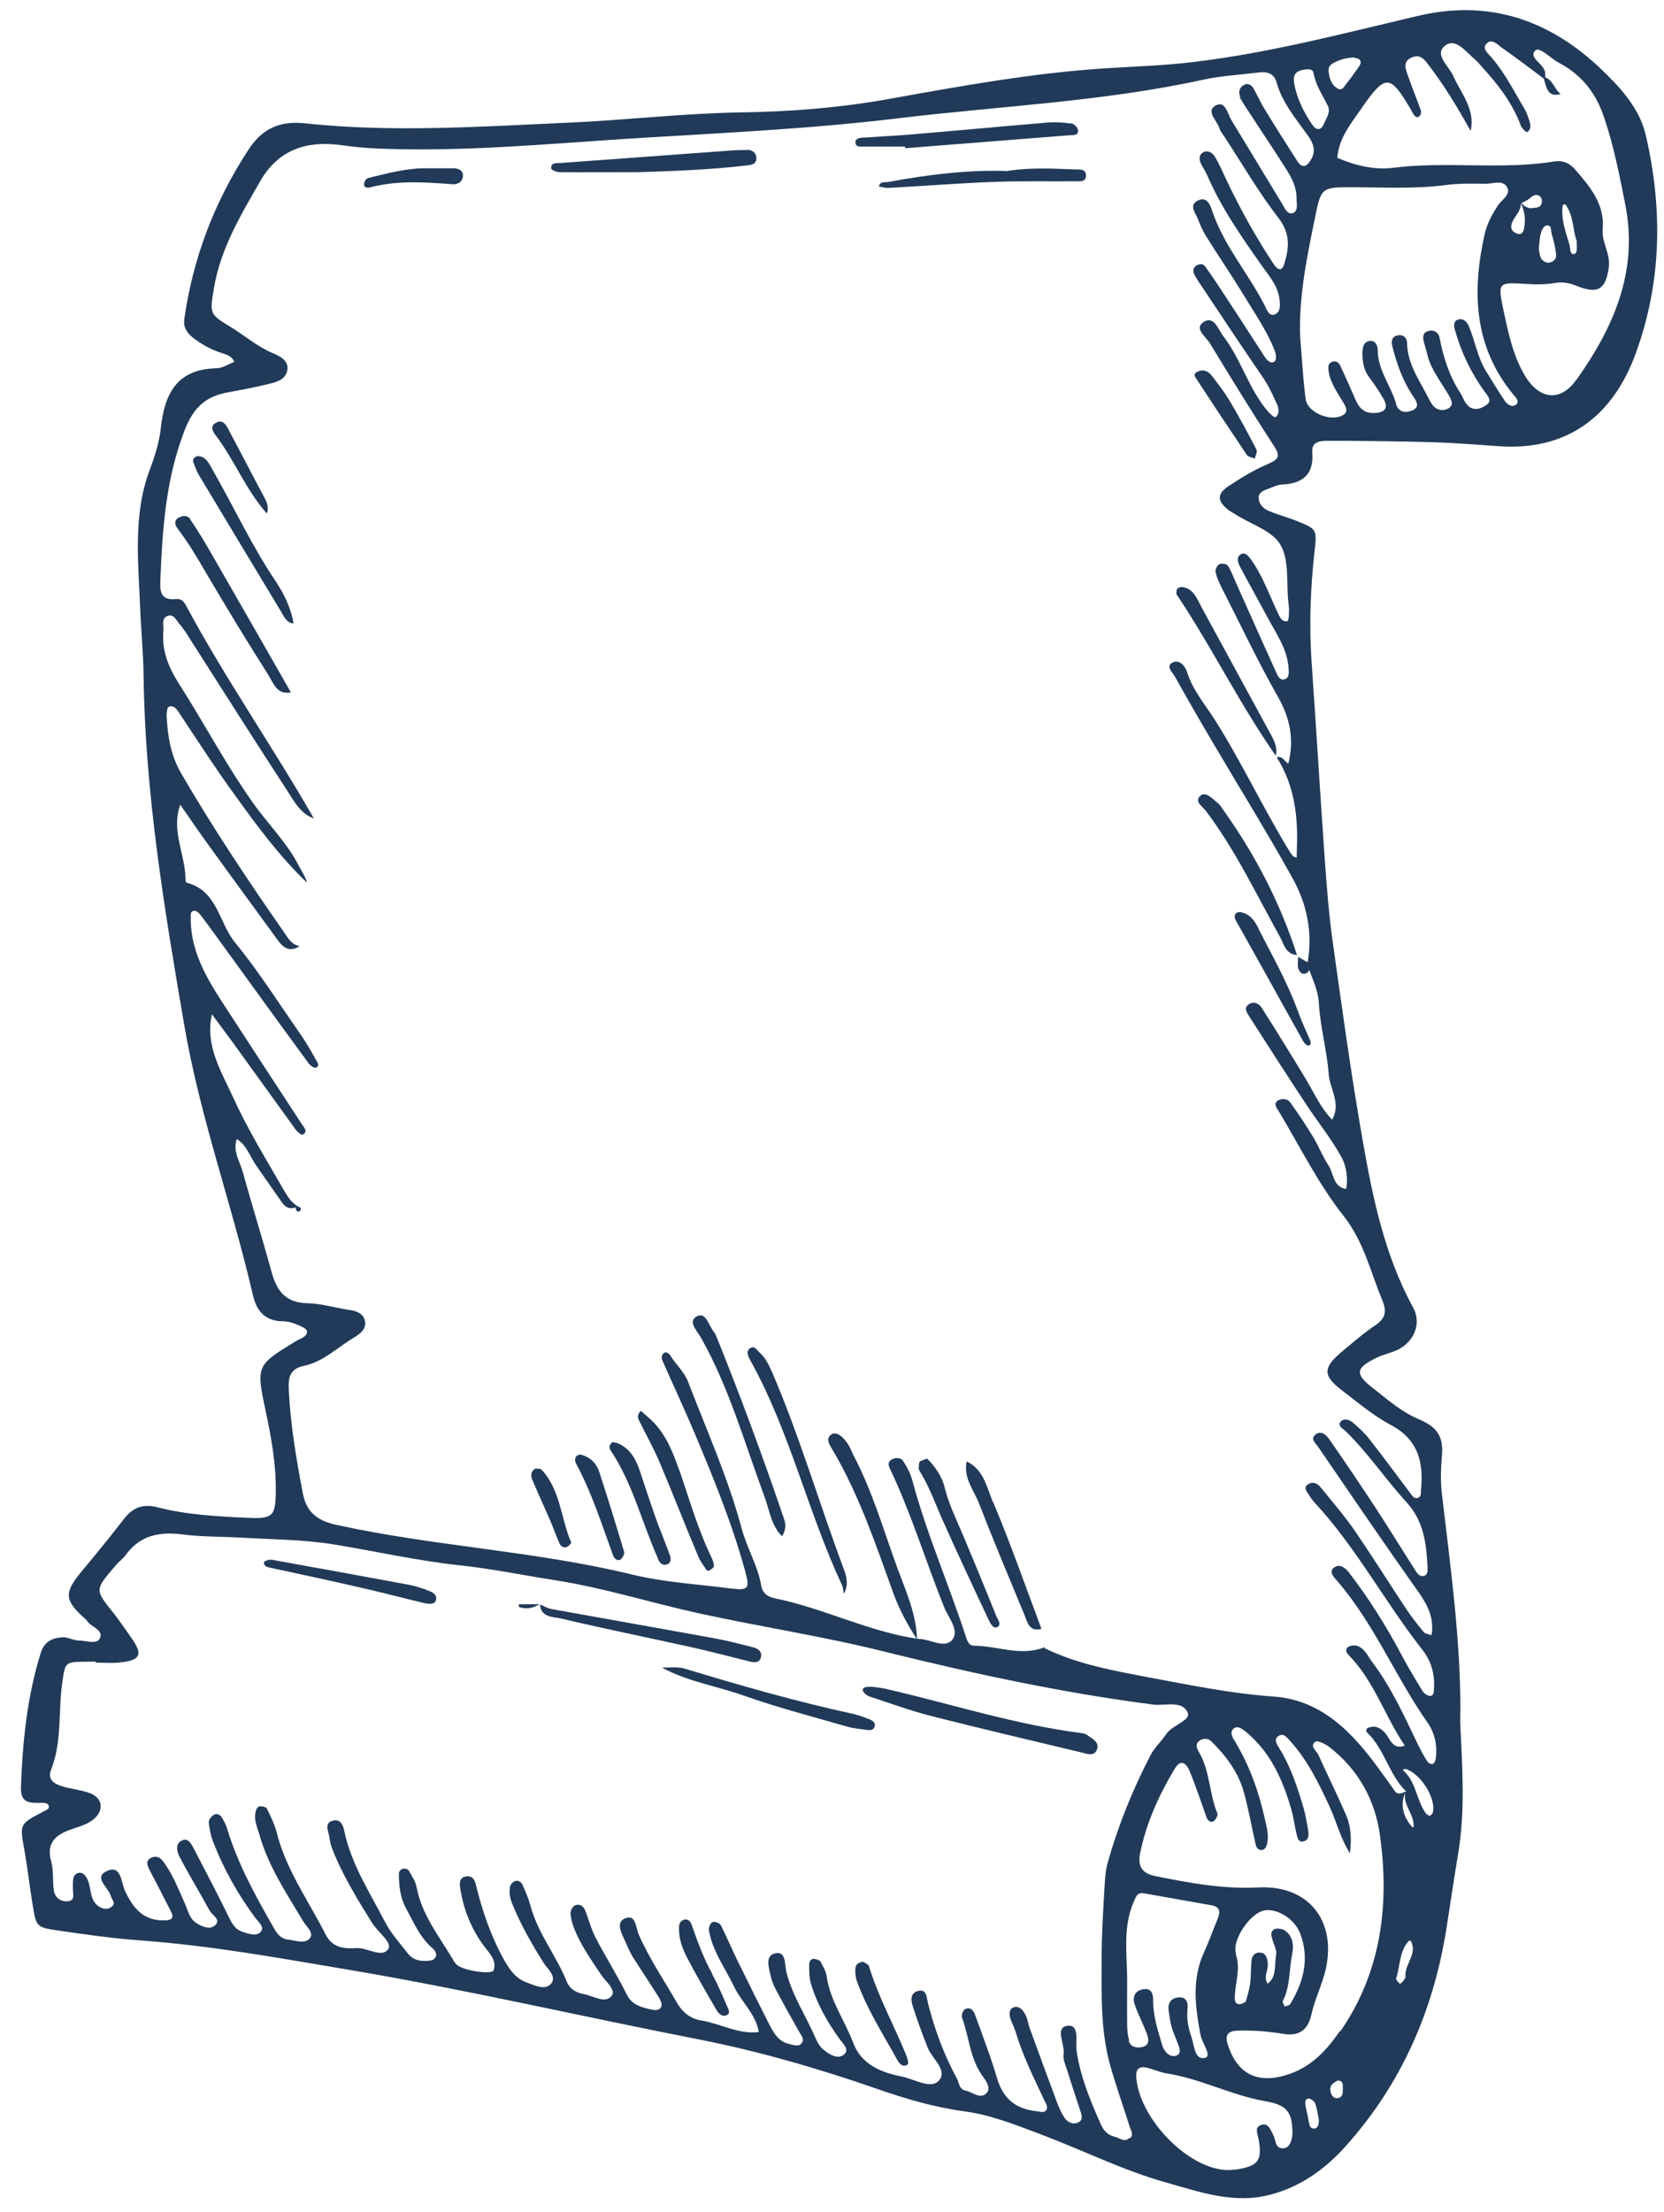 <svg width="73" height="97" viewBox="0 0 73 97" fill="none" xmlns="http://www.w3.org/2000/svg">
<path d="M70.749 3.54C68.409 1.06 65.619 -0.11 62.189 0.7C58.959 1.46 55.739 2.31 52.429 2.71C51.159 2.87 49.869 2.91 48.589 2.99C45.359 3.19 42.169 3.77 38.999 4.34C36.839 4.73 34.649 4.9 32.479 4.93C29.949 4.97 27.459 5.27 24.939 5.38C21.089 5.55 17.249 5.82 13.399 5.41C12.299 5.29 11.519 5.61 10.889 6.58C9.409 8.85 8.469 11.3 8.089 13.97C8.029 14.36 8.209 14.61 8.479 14.82C8.819 15.08 9.189 15.29 9.599 15.44C9.849 15.53 10.159 15.57 10.279 15.87C10.019 15.97 9.749 16.15 9.489 16.15C7.729 16.19 7.209 17.3 7.049 18.82C6.979 19.42 6.789 20.02 6.569 20.6C5.829 22.57 6.069 24.64 6.149 26.67C6.189 27.66 6.289 28.66 6.299 29.65C6.369 34.81 7.209 39.86 8.079 44.93C8.769 48.98 10.179 52.83 11.099 56.81C11.259 57.49 11.619 57.91 12.349 57.94C12.539 57.94 12.739 57.97 12.909 58.04C13.119 58.12 13.459 58.25 13.469 58.38C13.489 58.62 13.169 58.7 12.969 58.82C11.259 59.87 11.229 59.88 11.649 61.85C11.899 63.02 12.109 64.18 12.099 65.38C12.089 66.5 11.969 66.61 10.869 66.56C9.539 66.5 8.199 66.43 6.909 66.1C6.249 65.93 5.819 66.12 5.429 66.62C4.819 67.41 4.189 68.18 3.549 68.95C2.799 69.86 2.829 70.19 3.749 71C3.789 71.03 3.819 71.07 3.839 71.11C4.029 71.36 4.559 71.49 4.379 71.85C4.239 72.13 3.769 71.94 3.449 71.94C3.219 71.94 2.989 71.79 2.759 71.8C2.319 71.82 1.949 71.97 1.789 72.48C1.189 74.4 0.989 76.38 0.919 78.38C0.889 79.14 1.399 79.06 1.879 79.06C1.999 79.06 2.169 79.09 2.139 79.27C2.139 79.33 2.009 79.39 1.929 79.43C0.849 79.99 0.859 79.98 1.069 81.12C1.209 81.91 1.299 82.72 1.429 83.52C1.589 84.49 1.589 84.52 2.559 84.66C3.779 84.84 5.009 85.01 6.239 85.1C9.229 85.32 12.169 85.85 15.119 86.35C20.329 87.22 25.469 88.42 30.639 89.43C33.289 89.95 35.909 90.71 38.469 91.6C39.729 92.04 40.989 92.41 42.319 92.59C43.499 92.75 44.609 93.2 45.719 93.62C47.539 94.31 49.299 95.19 51.159 95.71C52.619 96.12 54.149 96.67 55.739 96.24C57.079 95.89 58.159 95.1 59.049 94.1C61.459 91.41 62.859 88.23 63.439 84.67C63.619 83.55 63.779 82.42 63.969 81.29C64.279 79.45 64.159 77.6 64.059 75.53C64.129 72.32 63.659 68.93 63.259 65.53C63.189 64.96 63.209 64.4 63.259 63.82C63.329 62.98 63.039 62.57 62.229 62.23C61.469 61.91 60.869 61.37 60.229 60.87C59.429 60.25 59.459 60 60.389 59.54C60.639 59.42 60.929 59.35 61.189 59.25C62.009 58.92 62.399 58.07 61.989 57.33C60.739 55.04 60.219 52.52 59.779 50C59.269 47.1 58.869 44.17 58.459 41.25C58.289 40.03 58.199 38.79 58.109 37.56C57.909 34.71 57.739 31.87 57.539 29.02C57.429 27.4 57.489 25.79 57.669 24.18C57.779 23.2 57.769 23.2 56.849 22.83C56.449 22.67 56.039 22.57 55.649 22.4C55.429 22.31 55.239 22.11 55.219 21.87C55.189 21.58 55.459 21.5 55.679 21.42C55.859 21.35 56.039 21.26 56.219 21.25C57.129 21.21 57.649 20.83 57.569 19.84C57.529 19.36 57.919 19.33 58.249 19.33C59.769 19.33 61.289 19.35 62.809 19.39C63.799 19.42 64.799 19.5 65.789 19.57C68.669 19.76 70.719 18.35 71.759 15.5C72.899 12.38 72.949 9.19 72.209 5.96C71.989 4.99 71.409 4.23 70.759 3.54H70.749ZM58.439 2.8C58.729 2.62 59.039 2.54 59.369 2.52C59.459 2.55 59.569 2.55 59.629 2.6C59.749 2.72 59.679 2.84 59.589 2.96C59.419 3.19 59.269 3.43 59.089 3.64C58.979 3.76 58.899 4.02 58.659 3.87C58.459 3.74 58.349 3.53 58.309 3.29C58.279 3.1 58.239 2.93 58.439 2.8ZM57.299 3.04C57.429 3.04 57.589 3.02 57.629 3.21C57.719 3.74 58.019 4.17 58.249 4.63C58.389 4.92 58.189 5.17 58.079 5.43C57.939 5.78 57.709 5.68 57.569 5.47C57.199 4.92 56.899 4.34 56.779 3.67C56.689 3.2 56.929 3.08 57.309 3.04H57.299ZM49.549 93.75C49.339 93.97 49.109 93.75 48.899 93.7C48.599 93.63 48.419 93.44 48.289 93.15C47.829 92.11 47.389 91.06 47.229 89.92C47.179 89.52 47.379 88.75 46.809 88.84C46.259 88.93 46.739 89.67 46.659 90.11C46.629 90.32 46.749 90.57 46.819 90.79C46.999 91.38 47.199 91.96 47.389 92.55C47.449 92.73 47.529 92.95 47.329 93.06C47.099 93.19 46.839 93.08 46.709 92.88C46.549 92.65 46.439 92.38 46.339 92.11C45.939 91.04 45.549 89.97 45.159 88.9C45.099 88.72 45.079 88.53 44.989 88.36C44.879 88.14 44.699 87.93 44.439 88.04C44.259 88.12 44.269 88.36 44.339 88.55C44.399 88.73 44.489 88.9 44.549 89.08C44.859 90.13 45.349 91.11 45.809 92.09C45.879 92.25 46.039 92.44 45.839 92.59C45.759 92.65 45.579 92.59 45.449 92.58C44.549 92.48 43.999 92.02 43.739 91.13C43.459 90.18 43.099 89.25 42.759 88.31C42.689 88.13 42.519 87.99 42.319 88.12C42.229 88.18 42.169 88.39 42.209 88.49C42.519 89.33 42.549 90.27 43.099 91.03C43.239 91.23 43.499 91.56 43.279 91.79C42.999 92.08 42.669 91.74 42.359 91.68C42.069 91.62 42.089 91.35 41.979 91.15C41.409 90.1 40.999 88.99 40.709 87.84C40.649 87.6 40.659 87.18 40.239 87.32C39.889 87.44 39.979 87.79 40.069 88.06C40.259 88.64 40.469 89.22 40.699 89.8C40.899 90.29 41.609 90.81 41.169 91.26C40.819 91.62 40.099 91.17 39.549 91.06C38.629 90.88 37.779 90.52 37.429 89.58C37.059 88.6 36.419 87.74 36.269 86.68C36.239 86.45 36.109 86.24 35.999 86.03C35.969 85.96 35.849 85.93 35.759 85.91C35.559 85.86 35.499 86.04 35.499 86.16C35.499 86.44 35.499 86.74 35.579 87C35.839 87.87 36.289 88.66 36.819 89.4C36.959 89.6 37.309 89.89 37.009 90.11C36.729 90.32 36.379 90.09 36.119 89.88C35.979 89.76 35.869 89.59 35.799 89.42C35.369 88.42 34.749 87.51 34.489 86.44C34.419 86.14 34.499 85.52 33.969 85.67C33.549 85.79 33.739 86.33 33.819 86.69C33.869 86.92 33.979 87.14 34.089 87.35C34.409 87.94 34.729 88.52 35.059 89.1C35.149 89.26 35.309 89.43 35.169 89.6C35.039 89.77 34.819 89.68 34.639 89.64C34.159 89.54 33.949 89.16 33.749 88.78C33.279 87.85 32.809 86.91 32.349 85.97C32.099 85.46 31.879 84.93 31.619 84.42C31.569 84.33 31.349 84.25 31.259 84.29C31.169 84.32 31.079 84.53 31.099 84.64C31.249 85.55 31.799 86.28 32.189 87.09C32.519 87.79 33.159 88.32 33.289 89.11C32.399 89.22 31.629 88.75 30.799 88.61C30.289 88.53 29.949 88.26 29.689 87.81C29.119 86.82 28.479 85.88 28.019 84.83C27.889 84.52 27.899 83.9 27.389 84.14C26.999 84.33 27.289 84.82 27.439 85.16C27.539 85.38 27.629 85.6 27.749 85.8C28.129 86.4 28.529 86.99 28.909 87.6C28.979 87.71 29.059 87.9 29.009 88C28.919 88.2 28.689 88.15 28.509 88.11C28.089 88.01 27.709 87.91 27.489 87.45C27.069 86.6 26.549 85.79 26.119 84.95C25.919 84.57 25.829 84.15 25.659 83.75C25.579 83.56 25.379 83.47 25.199 83.57C25.099 83.63 25.019 83.81 25.029 83.93C25.049 84.16 25.119 84.4 25.209 84.62C25.499 85.33 25.939 85.95 26.359 86.58C26.559 86.89 27.049 87.26 26.829 87.53C26.549 87.88 26.039 87.53 25.629 87.45C25.279 87.39 24.999 87.23 24.859 86.89C24.399 85.75 23.589 84.77 23.269 83.56C23.179 83.24 23.049 82.93 22.909 82.63C22.849 82.51 22.699 82.43 22.549 82.51C22.479 82.55 22.399 82.64 22.379 82.72C22.319 83.01 22.379 83.28 22.499 83.55C22.859 84.43 23.329 85.25 23.839 86.06C24.019 86.35 24.459 86.69 24.159 87.01C23.899 87.29 23.439 87.06 23.089 86.93C22.609 86.75 22.349 86.36 22.109 85.94C21.529 84.89 21.149 83.78 20.869 82.62C20.819 82.42 20.709 82.26 20.489 82.28C20.169 82.31 20.149 82.54 20.189 82.8C20.329 83.7 20.649 84.53 21.189 85.28C21.419 85.61 21.809 85.93 21.659 86.4C21.589 86.61 20.319 86.42 20.039 86.16C19.939 86.07 19.869 85.93 19.799 85.81C19.209 84.84 18.499 83.93 18.279 82.77C18.229 82.5 18.059 82.25 17.919 82.01C17.889 81.96 17.739 81.93 17.669 81.95C17.599 81.97 17.499 82.07 17.499 82.14C17.499 82.67 17.549 83.19 17.799 83.66C18.139 84.28 18.409 84.95 18.969 85.43C19.099 85.54 19.229 85.75 19.039 85.91C18.949 85.99 18.769 85.99 18.639 85.99C18.339 86 18.069 85.9 17.889 85.66C17.539 85.21 17.149 84.78 16.889 84.28C16.219 82.98 15.399 81.74 15.099 80.27C15.049 80.02 14.919 79.78 14.649 79.83C14.219 79.91 14.389 80.25 14.439 80.51C14.469 80.7 14.499 80.89 14.569 81.06C15.019 82.22 15.669 83.27 16.319 84.32C16.569 84.72 17.209 85.18 17.039 85.46C16.759 85.89 16.129 85.4 15.629 85.43C15.119 85.46 14.589 85.43 14.289 84.84C13.539 83.36 12.549 82 12.139 80.36C12.049 80 11.869 79.65 11.709 79.31C11.679 79.25 11.559 79.22 11.469 79.21C11.279 79.19 11.239 79.35 11.209 79.48C11.139 79.82 11.279 80.13 11.379 80.45C11.769 81.84 12.569 83.03 13.299 84.25C13.439 84.49 13.779 84.75 13.599 84.99C13.389 85.26 12.989 85.1 12.659 85.06C12.279 85.02 12.129 84.76 11.959 84.45C11.179 83.09 10.429 81.72 9.969 80.21C9.919 80.03 9.829 79.86 9.729 79.7C9.649 79.56 9.489 79.51 9.369 79.59C9.269 79.66 9.149 79.81 9.159 79.91C9.189 80.19 9.239 80.48 9.339 80.74C9.799 81.94 10.429 83.06 11.199 84.1C11.329 84.28 11.609 84.49 11.449 84.7C11.259 84.94 10.909 84.8 10.649 84.72C10.299 84.61 10.159 84.32 10.009 84.01C9.529 83.03 9.019 82.06 8.519 81.1C8.409 80.9 8.279 80.59 8.009 80.7C7.669 80.83 7.759 81.2 7.879 81.43C8.299 82.23 8.769 83 9.199 83.79C9.309 84 9.749 84.19 9.399 84.46C9.189 84.62 8.849 84.49 8.599 84.32C8.299 84.12 8.249 83.77 8.109 83.47C7.809 82.82 7.569 82.15 7.119 81.58C6.979 81.4 6.779 81.39 6.609 81.48C6.399 81.59 6.449 81.78 6.539 81.96C6.869 82.59 7.199 83.23 7.519 83.86C7.629 84.09 7.539 84.2 7.289 84.21C6.329 84.27 5.849 83.71 5.479 82.91C5.309 82.56 5.329 81.72 4.649 82.07C4.109 82.35 4.759 82.77 4.859 83.14C4.909 83.31 5.109 83.48 4.879 83.63C4.659 83.78 4.409 83.69 4.229 83.52C3.909 83.2 4.019 82.7 3.789 82.33C3.709 82.2 3.619 82.11 3.459 82.13C3.289 82.15 3.229 82.29 3.209 82.42C3.189 82.56 3.199 82.7 3.199 82.85C3.199 83.07 3.309 83.36 2.949 83.38C2.629 83.39 2.399 83.2 2.359 82.88C2.299 82.46 2.359 82.01 2.239 81.6C2.039 80.88 2.389 80.51 2.969 80.28C3.369 80.12 3.799 80.05 4.129 79.76C4.569 79.38 4.499 78.85 3.959 78.64C3.559 78.49 3.129 78.46 2.719 78.33C2.389 78.23 2.069 78.05 2.239 77.61C2.729 76.38 2.549 75.07 2.729 73.81C2.859 72.88 2.849 72.88 3.769 72.87C3.909 72.87 4.059 72.87 4.199 72.87C4.199 72.88 4.199 72.89 4.199 72.91C4.529 72.91 4.869 72.94 5.189 72.91C6.179 72.82 6.299 72.57 5.739 71.79C5.489 71.44 5.249 71.08 4.989 70.75C4.139 69.69 4.149 69.73 5.109 68.61C5.229 68.47 5.399 68.35 5.509 68.2C6.139 67.32 6.999 67.16 8.019 67.29C8.869 67.4 9.729 67.38 10.579 67.43C11.939 67.51 13.319 67.51 14.659 67.73C16.489 68.03 18.299 68.44 20.139 68.64C21.559 68.79 22.959 69.08 24.369 69.3C26.489 69.63 28.529 70.28 30.619 70.74C33.359 71.34 36.139 71.76 38.849 72.44C42.729 73.4 46.629 74.24 50.589 74.75C51.109 74.82 51.879 74.54 52.109 75.12C52.239 75.45 51.419 75.65 51.159 76.05C50.949 76.37 50.649 76.63 50.479 76.96C49.689 78.48 49.049 80.06 48.589 81.71C48.499 82.03 48.479 82.37 48.459 82.7C48.399 83.75 48.329 84.79 48.329 85.84C48.329 87.45 48.269 89.08 48.729 90.66C48.979 91.53 49.279 92.37 49.549 93.23C49.599 93.4 49.749 93.6 49.589 93.76L49.549 93.75ZM49.539 89.48C49.469 89.26 49.449 89.01 49.449 88.78C49.439 88.12 49.449 87.45 49.449 86.79C49.439 85.66 49.259 84.51 49.729 83.42C49.829 83.19 49.879 82.97 50.199 83.03C51.179 83.2 52.159 83.38 53.139 83.55C53.549 83.62 53.539 83.86 53.409 84.17C53.209 84.65 53.039 85.14 52.819 85.62C52.269 86.81 52.439 88.03 52.669 89.25C52.739 89.6 53.179 90.16 52.869 90.24C52.399 90.36 52.399 89.69 52.269 89.33C52.129 88.93 52.049 88.51 52.099 88.07C52.129 87.82 52.039 87.57 51.729 87.59C51.399 87.61 51.219 87.81 51.269 88.16C51.299 88.39 51.329 88.63 51.389 88.85C51.449 89.08 51.549 89.29 51.629 89.51C51.719 89.73 51.869 90.04 51.619 90.14C51.329 90.25 51.079 89.98 50.989 89.7C50.809 89.07 50.589 88.44 50.589 87.76C50.589 87.49 50.559 87.15 50.119 87.24C49.759 87.32 49.679 87.61 49.779 87.9C49.929 88.35 50.159 88.76 50.319 89.21C50.399 89.43 50.439 89.7 50.099 89.77C49.859 89.82 49.609 89.77 49.519 89.51L49.539 89.48ZM56.359 94.2C55.929 94.27 55.989 93.88 55.869 93.65C55.739 93.4 55.639 93.05 55.289 93.2C55.029 93.31 55.179 93.6 55.219 93.83C55.369 94.7 55.219 94.95 54.409 95.11C54.139 95.16 53.839 95.18 53.569 95.14C51.879 94.88 49.979 92.8 49.849 91.11C49.819 90.72 49.979 90.59 50.339 90.68C50.609 90.75 50.879 90.87 51.159 90.92C52.659 91.15 54.009 91.88 55.489 92.14C56.419 92.3 56.689 92.58 56.699 93.5C56.699 93.87 56.569 94.17 56.349 94.2H56.359ZM57.639 93.34C57.459 93.34 57.449 93.19 57.419 93.05C57.379 92.82 57.329 92.59 57.279 92.37C57.249 92.23 57.239 92.06 57.389 92.03C57.479 92.01 57.659 92.14 57.699 92.24C57.789 92.5 57.819 92.78 57.859 92.96C57.859 93.21 57.799 93.34 57.639 93.35V93.34ZM58.669 92.01C58.469 92.03 58.369 91.82 58.359 91.63C58.349 91.42 58.519 91.33 58.679 91.24C58.859 91.22 58.919 91.36 58.909 91.48C58.899 91.68 58.969 91.98 58.669 92.01ZM58.779 89.07C58.199 89.91 57.549 90.62 56.539 90.96C55.209 91.41 54.299 90.99 53.869 89.68C53.719 89.23 53.869 89.06 54.309 89.05C54.979 89.03 55.629 89.08 56.289 89.19C56.909 89.3 57.369 89.09 57.529 88.35C57.679 87.66 58.019 87.01 58.169 86.32C58.629 84.17 57.349 82.65 55.189 82.77C53.649 82.85 52.169 82.57 50.679 82.27C50.059 82.14 49.909 81.81 50.019 81.26C50.289 79.94 50.839 78.73 51.519 77.59C51.759 77.18 51.999 77.22 52.199 77.69C52.469 78.35 52.689 79.02 52.929 79.69C52.979 79.84 53.109 79.94 53.229 79.87C53.329 79.81 53.439 79.61 53.409 79.53C53.039 78.65 53.089 77.65 52.589 76.82C52.479 76.63 52.439 76.46 52.629 76.33C52.799 76.21 53.009 76.23 53.149 76.37C53.799 77.01 54.339 77.74 54.579 78.63C54.779 79.36 54.909 80.11 55.079 80.85C55.109 80.99 55.169 81.13 55.329 81.13C55.499 81.13 55.559 80.98 55.589 80.84C55.679 80.45 55.559 80.09 55.479 79.72C55.209 78.51 54.789 77.36 54.139 76.3C54.049 76.16 53.939 75.92 54.139 75.79C54.309 75.67 54.479 75.81 54.639 75.93C55.719 76.81 56.259 78.01 56.639 79.31C56.749 79.67 56.789 80.05 56.879 80.42C56.919 80.59 56.959 80.83 57.219 80.74C57.429 80.67 57.419 80.44 57.389 80.26C57.329 79.93 57.279 79.6 57.189 79.29C56.919 78.38 56.629 77.48 56.119 76.66C56.019 76.5 55.879 76.29 56.059 76.15C56.309 75.95 56.479 76.22 56.629 76.38C57.369 77.21 57.849 78.19 58.309 79.18C58.629 79.87 58.809 80.62 59.219 81.27C59.299 80.68 59.279 80.09 59.029 79.54C58.649 78.67 58.229 77.82 57.839 76.96C57.759 76.77 57.429 76.57 57.709 76.38C57.809 76.31 58.149 76.48 58.329 76.62C59.589 77.6 60.329 78.94 60.539 80.48C60.959 83.52 60.609 86.45 58.809 89.07H58.779ZM54.229 85.68C54.029 85.13 54.759 84.03 55.349 83.81C55.899 83.61 56.769 84.08 57.039 84.79C57.459 85.89 57.189 86.92 56.599 87.89C56.559 87.95 56.439 87.96 56.359 87.99C56.329 87.91 56.249 87.8 56.279 87.75C56.609 87.1 56.549 86.37 56.689 85.68C56.769 85.3 56.719 84.91 56.369 84.66C56.269 84.59 56.099 84.56 55.979 84.58C55.839 84.6 55.749 84.73 55.779 84.9C55.849 85.22 56.019 85.52 55.989 85.67C55.899 86.25 56.009 86.7 55.609 86.99C55.399 86.67 55.679 86.36 55.609 86.05C55.609 86 55.599 85.96 55.589 85.91C55.549 85.76 55.469 85.65 55.309 85.63C55.079 85.6 54.939 85.74 54.909 85.94C54.869 86.27 54.889 86.6 54.849 86.93C54.819 87.21 54.739 87.48 54.659 87.75C54.639 87.81 54.519 87.86 54.429 87.88C54.239 87.93 54.169 87.78 54.169 87.64C54.169 86.99 54.449 86.36 54.209 85.68H54.229ZM61.659 86.69C61.659 86.76 61.569 86.85 61.519 86.92C61.489 86.95 61.419 87 61.409 86.99C61.349 86.94 61.309 86.88 61.239 86.79C61.429 86.25 61.369 85.61 61.789 85.13C61.809 85.11 61.889 85.1 61.889 85.11C62.209 85.69 61.599 86.14 61.659 86.69ZM61.969 80.14C61.569 79.69 61.409 79.19 61.649 78.59C61.519 79.15 62.079 79.58 62.009 80.13C61.999 80.13 61.989 80.13 61.979 80.13L61.969 80.14ZM62.859 79.48C62.849 79.54 62.739 79.64 62.709 79.63C62.629 79.6 62.549 79.53 62.509 79.46C62.129 78.88 62.109 78.1 61.539 77.62C61.539 77.62 61.629 77.56 61.659 77.57C62.329 77.78 63.009 78.86 62.859 79.48ZM54.379 4.25C54.539 4.54 54.729 4.82 54.909 5.09C55.399 5.85 55.909 6.6 56.389 7.36C56.649 7.76 56.879 8.18 56.879 8.68C56.879 8.91 56.959 9.23 56.749 9.33C56.489 9.45 56.369 9.14 56.249 8.94C55.509 7.72 54.769 6.5 54.029 5.28C53.849 4.98 53.749 4.37 53.309 4.64C52.899 4.88 53.399 5.3 53.499 5.63C53.539 5.76 53.639 5.88 53.719 6C54.499 7.19 55.219 8.44 56.089 9.56C56.609 10.24 56.559 10.84 56.349 11.55C56.229 11.98 56.009 11.78 55.889 11.6C55.099 10.41 54.409 9.17 53.799 7.88C53.639 7.54 53.489 7.19 53.289 6.86C53.199 6.7 52.989 6.58 52.799 6.67C52.609 6.76 52.589 6.97 52.679 7.16C52.759 7.33 52.869 7.49 52.949 7.66C53.569 9.11 54.469 10.39 55.369 11.67C55.669 12.09 56.029 12.5 56.119 13.04C56.159 13.31 56.209 13.68 55.919 13.79C55.659 13.89 55.559 13.54 55.459 13.35C54.739 11.96 53.689 10.76 53.179 9.25C53.089 8.97 52.949 8.64 52.609 8.77C52.119 8.96 52.439 9.32 52.549 9.6C52.649 9.86 52.769 10.13 52.919 10.37C53.449 11.22 54.009 12.04 54.529 12.89C55.019 13.7 55.569 14.48 55.919 15.37C55.989 15.56 56.029 15.81 55.869 15.88C55.709 15.95 55.549 15.76 55.439 15.58C54.799 14.58 54.149 13.59 53.499 12.6C53.289 12.28 53.079 11.97 52.859 11.67C52.769 11.55 52.599 11.57 52.479 11.65C52.339 11.74 52.329 11.89 52.389 12.02C52.449 12.15 52.529 12.27 52.609 12.39C53.529 13.77 54.449 15.16 55.389 16.53C55.609 16.85 55.779 17.18 55.929 17.53C55.969 17.62 56.019 17.7 56.049 17.79C56.109 17.98 56.119 18.18 55.949 18.3C55.919 18.32 55.729 18.16 55.639 18.06C54.789 17.08 54.459 15.78 53.679 14.76C53.439 14.45 53.259 13.81 52.789 14.13C52.369 14.41 52.919 14.78 53.089 15.07C53.999 16.57 54.919 18.07 55.879 19.54C56.189 20.01 56.099 20.14 55.619 20.35C55.009 20.61 54.439 20.96 53.879 21.33C53.389 21.66 53.399 21.96 53.859 22.34C53.969 22.43 54.099 22.49 54.219 22.57C54.899 23 55.829 23.28 56.179 23.9C56.569 24.58 56.429 25.56 56.519 26.41C56.539 26.55 56.559 26.69 56.549 26.84C56.549 26.98 56.529 27.22 56.479 27.24C56.259 27.29 56.159 27.09 56.079 26.92C55.689 26.11 55.399 25.25 54.869 24.52C54.749 24.36 54.619 24.2 54.429 24.31C54.229 24.43 54.309 24.67 54.389 24.83C54.789 25.59 55.209 26.33 55.609 27.08C55.989 27.79 56.469 28.45 56.529 29.29C56.539 29.47 56.569 29.71 56.379 29.78C56.149 29.87 56.059 29.64 55.979 29.47C55.389 28.17 54.809 26.87 54.229 25.57C54.109 25.31 54.019 25.04 53.869 24.81C53.819 24.73 53.589 24.69 53.499 24.74C53.399 24.79 53.299 24.98 53.329 25.08C53.369 25.31 53.479 25.53 53.579 25.74C54.399 27.35 55.169 28.98 56.059 30.55C56.609 31.51 56.779 32.45 56.519 33.49C56.349 33.39 56.259 33.13 56.009 33.21C56.819 34.48 56.959 35.9 56.889 37.36C56.889 37.44 56.889 37.52 56.889 37.6C56.729 37.6 56.669 37.48 56.589 37.36C55.419 35.46 54.479 33.43 53.279 31.54C52.849 30.87 52.309 30.24 52.069 29.45C51.979 29.18 51.719 28.9 51.429 29.06C51.139 29.22 51.429 29.48 51.539 29.66C52.139 30.74 52.759 31.81 53.389 32.87C54.499 34.75 55.649 36.61 56.709 38.52C57.339 39.65 57.589 40.89 57.369 42.2L57.329 42.16V42.18C57.199 42.11 57.069 42.03 56.949 41.96C56.949 42.12 56.919 42.29 56.949 42.45C56.999 42.63 57.149 42.8 57.349 42.65C57.399 42.62 57.419 42.58 57.439 42.54C57.609 43.01 57.829 43.45 57.859 43.99C57.919 45.03 58.209 46.05 58.289 47.09C58.339 47.76 58.849 48.4 58.439 49.1C57.939 48.59 57.659 47.94 57.299 47.34C56.659 46.28 56.009 45.23 55.349 44.19C55.219 43.99 54.959 43.88 54.739 44.08C54.559 44.24 54.719 44.42 54.809 44.58C55.629 45.86 56.449 47.14 57.289 48.41C57.809 49.2 58.409 49.94 58.859 50.76C59.069 51.15 59.139 51.66 59.059 52.14C58.479 52.05 58.519 51.48 58.289 51.12C58.029 50.73 57.859 50.28 57.619 49.88C57.299 49.35 56.959 48.84 56.599 48.34C56.489 48.18 56.249 48.16 56.079 48.25C55.839 48.39 56.009 48.59 56.099 48.73C57.029 50.28 57.839 51.93 58.949 53.33C59.839 54.46 60.119 55.77 60.639 57.01C60.829 57.48 60.809 57.79 60.359 58.1C59.849 58.44 59.379 58.85 58.909 59.24C58.019 59.98 58.009 60.32 58.909 61C59.589 61.52 60.249 62.08 60.999 62.48C62.219 63.12 62.459 64.12 62.339 65.35C62.329 65.48 62.359 65.65 62.189 65.69C62.019 65.73 61.949 65.58 61.869 65.48C61.269 64.68 60.679 63.88 60.059 63.09C59.859 62.83 59.609 62.61 59.359 62.39C59.219 62.27 58.989 62.18 58.839 62.32C58.639 62.51 58.899 62.64 59.009 62.74C60.009 63.7 60.769 64.86 61.699 65.87C62.479 66.72 62.579 67.73 62.629 68.78C62.629 68.91 62.629 69.07 62.459 69.11C62.299 69.14 62.199 69.03 62.119 68.91C61.529 67.99 60.959 67.06 60.359 66.14C59.679 65.11 58.999 64.09 58.289 63.08C58.159 62.9 57.919 62.71 57.689 62.93C57.499 63.1 57.689 63.27 57.799 63.41C59.279 65.57 60.749 67.73 62.259 69.86C62.599 70.35 62.849 70.83 62.829 71.43C62.829 71.52 62.809 71.62 62.799 71.71C62.679 71.66 62.519 71.65 62.449 71.56C62.179 71.23 61.909 70.89 61.679 70.54C60.919 69.39 60.189 68.23 59.409 67.09C58.949 66.43 58.419 65.82 57.909 65.19C57.779 65.04 57.579 64.97 57.399 65.08C57.149 65.23 57.329 65.4 57.419 65.55C57.489 65.67 57.579 65.79 57.669 65.89C59.489 67.85 60.739 70.23 62.379 72.32C62.789 72.84 62.949 73.4 62.909 74.05C62.909 74.18 62.899 74.37 62.739 74.37C62.629 74.37 62.469 74.26 62.409 74.16C62.089 73.64 61.769 73.11 61.479 72.56C60.809 71.3 60.049 70.09 59.179 68.96C59.029 68.77 58.809 68.58 58.579 68.71C58.259 68.88 58.489 69.13 58.629 69.29C60.269 71.17 61.199 73.5 62.619 75.53C62.959 76.02 63.069 76.57 62.979 77.16C62.969 77.24 62.899 77.35 62.839 77.36C62.769 77.37 62.659 77.31 62.619 77.25C62.469 77.01 62.329 76.76 62.209 76.51C61.609 75.27 61.049 74.01 60.209 72.9C60.009 72.64 59.889 72.3 59.549 72.18C59.429 72.14 59.249 72.16 59.149 72.22C59.009 72.31 59.049 72.46 59.159 72.57C60.279 73.71 60.749 75.25 61.629 76.55C61.289 76.69 61.089 76.51 60.939 76.25C60.789 76 60.619 75.77 60.309 75.72C60.219 75.71 60.129 75.74 60.039 75.76C59.939 75.79 59.899 75.9 59.979 75.98C60.749 76.71 60.929 77.83 61.689 78.56C61.519 78.61 61.339 78.75 61.189 78.54C60.969 78.23 60.749 77.92 60.529 77.62C59.359 76 57.989 74.55 55.889 74.4C54.029 74.27 52.229 73.9 50.409 73.56C48.839 73.26 47.249 72.98 45.789 72.26C45.789 72.26 45.789 72.26 45.809 72.25H45.819V72.24C45.819 72.24 45.799 72.22 45.789 72.21C45.789 72.22 45.789 72.23 45.789 72.25C44.769 72.64 43.769 72.18 42.749 72.17C42.469 72.17 42.419 71.91 42.339 71.67C41.599 69.42 40.649 67.24 40.029 64.94C39.949 64.63 39.789 64.32 39.609 64.05C39.519 63.92 39.269 63.9 39.089 64.02C38.929 64.13 38.989 64.28 39.039 64.4C39.979 66.37 40.609 68.47 41.429 70.5C41.619 70.96 42.109 71.52 41.769 71.92C41.429 72.31 40.799 71.87 40.289 71.87C38.109 71.56 36.129 70.52 33.989 70.09C33.709 70.03 33.459 69.89 33.399 69.55C33.249 68.66 32.759 67.88 32.529 67C31.939 64.8 30.999 62.72 30.189 60.6C30.009 60.14 29.639 59.83 29.399 59.43C29.359 59.36 29.219 59.28 29.169 59.31C29.029 59.37 28.999 59.53 29.059 59.66C29.499 60.66 29.959 61.65 30.389 62.65C31.259 64.71 32.109 66.77 32.699 68.93C32.899 69.67 32.829 69.75 32.069 69.66C30.609 69.47 29.119 69.39 27.699 69.04C23.439 68.01 19.039 67.81 14.759 66.87C13.829 66.67 13.429 66.24 13.279 65.46C12.999 63.97 12.739 62.47 12.669 60.95C12.639 60.4 12.719 60.03 13.319 59.9C14.189 59.72 14.809 59.08 15.539 58.65C15.809 58.49 16.129 58.24 15.989 57.85C15.889 57.57 15.599 57.48 15.299 57.44C14.689 57.35 14.089 57.16 13.479 57.15C12.539 57.13 12.149 56.62 11.919 55.8C11.519 54.33 11.059 52.88 10.659 51.42C10.529 50.94 10.199 50.49 10.389 49.95C10.839 50.23 10.969 50.74 11.259 51.14C11.629 51.67 11.999 52.2 12.369 52.73C12.539 52.97 12.739 53.04 12.989 52.94C12.969 52.96 12.969 53 12.989 53.05C13.029 53.15 13.119 53.16 13.179 53.08C13.229 53 13.199 52.95 13.119 52.93C12.809 52.78 12.629 52.49 12.469 52.22C11.699 50.88 10.879 49.55 10.239 48.15C9.719 47 8.979 45.85 9.299 44.48C9.599 44.89 9.909 45.3 10.209 45.71C11.129 46.98 12.039 48.25 12.959 49.52C13.039 49.63 13.229 49.79 13.279 49.76C13.519 49.62 13.349 49.46 13.249 49.31C12.189 47.69 11.129 46.07 10.069 44.44C9.229 43.15 8.349 41.87 8.369 40.24C8.369 40.12 8.339 39.94 8.539 39.94C8.609 39.94 8.699 40.01 8.759 40.08C8.969 40.34 9.159 40.61 9.359 40.88C10.749 42.8 12.139 44.72 13.539 46.63C13.609 46.73 13.789 46.85 13.859 46.82C14.049 46.74 13.919 46.58 13.859 46.47C13.649 46.1 13.439 45.72 13.199 45.38C12.249 44.02 11.359 42.61 10.309 41.33C9.599 40.46 9.539 39.05 8.189 38.71C8.159 38.71 8.139 38.63 8.139 38.58C8.139 37.48 7.489 36.42 7.909 35.29C8.319 35.88 8.729 36.48 9.149 37.06C10.159 38.46 11.189 39.86 12.209 41.26C12.469 41.62 12.759 41.74 13.149 41.49C12.779 41.43 12.619 41.11 12.439 40.85C10.869 38.6 9.349 36.32 7.969 33.95C7.479 33.12 7.359 32.29 7.309 31.39C7.309 31.26 7.329 31.03 7.399 31C7.589 30.91 7.729 31.06 7.839 31.23C8.649 32.45 9.439 33.68 10.299 34.86C11.269 36.21 12.259 37.55 13.469 38.71C13.389 38.43 13.229 38.19 13.089 37.93C12.559 36.91 11.729 36.11 11.079 35.18C9.899 33.51 8.949 31.7 7.849 29.98C7.379 29.24 7.089 28.52 7.169 27.65C7.189 27.43 7.069 27.14 7.329 27.02C7.619 26.89 7.729 27.2 7.869 27.36C8.059 27.57 8.209 27.82 8.359 28.06C9.789 30.3 11.219 32.55 12.669 34.78C12.949 35.22 13.219 35.7 13.769 35.89C11.969 32.75 9.889 29.77 8.169 26.57C8.079 26.4 7.959 26.24 7.729 26.27C6.969 26.36 7.019 25.82 7.039 25.34C7.129 23.16 7.279 21.02 8.079 18.92C8.479 17.86 9.019 17.38 10.029 17.2C10.589 17.1 11.149 16.99 11.699 16.86C12.059 16.77 12.499 16.69 12.599 16.27C12.699 15.79 12.249 15.61 11.929 15.47C11.259 15.18 10.729 14.71 10.119 14.34C9.179 13.77 9.199 13.76 9.389 12.62C9.679 10.89 10.569 9.42 11.419 7.94C12.199 6.58 13.429 6.16 14.929 6.36C15.449 6.43 15.969 6.49 16.489 6.51C20.149 6.67 23.799 6.33 27.439 6.09C31.419 5.84 35.409 5.67 39.379 5.19C43.859 4.65 48.379 4.46 52.809 3.49C53.599 3.32 54.409 3.28 55.209 3.18C55.569 3.13 55.889 3.21 55.999 3.6C56.249 4.5 56.839 5.19 57.359 5.92C57.599 6.25 57.749 6.58 57.529 6.97C57.369 7.26 57.159 7.45 56.909 7.06C56.419 6.3 55.939 5.54 55.469 4.77C55.299 4.49 55.159 4.18 54.999 3.89C54.889 3.7 54.719 3.62 54.529 3.75C54.349 3.87 54.329 4.08 54.419 4.26L54.379 4.25ZM66.509 17.74C66.349 17.88 66.139 17.75 66.029 17.6C65.739 17.17 65.469 16.72 65.189 16.27C64.809 15.65 64.709 14.93 64.429 14.28C64.349 14.1 64.189 13.95 63.979 14.01C63.759 14.08 63.769 14.28 63.829 14.47C64.099 15.44 64.529 16.34 65.119 17.16C65.249 17.34 65.489 17.57 65.209 17.76C64.939 17.95 64.589 18.05 64.329 17.71C64.209 17.56 64.159 17.37 64.049 17.21C63.579 16.48 63.319 15.67 63.159 14.83C63.109 14.56 62.879 14.43 62.619 14.53C62.399 14.61 62.419 14.82 62.469 15.01C62.519 15.19 62.579 15.38 62.619 15.56C62.779 16.22 63.219 16.74 63.549 17.32C63.659 17.52 63.819 17.77 63.519 17.92C63.309 18.03 63.049 18 62.869 17.79C62.779 17.68 62.719 17.55 62.649 17.42C62.259 16.66 61.749 15.96 61.729 15.06C61.729 14.77 61.509 14.63 61.239 14.73C61.049 14.8 61.029 14.99 61.089 15.21C61.289 16 61.559 16.75 62.029 17.43C62.159 17.62 62.289 17.87 61.949 18C61.719 18.09 61.479 18.11 61.309 17.87C61.259 17.8 61.249 17.7 61.219 17.61C60.969 16.85 60.439 16.19 60.439 15.34C60.439 15.16 60.349 14.94 60.119 14.95C59.809 14.97 59.779 15.24 59.769 15.47C59.769 15.85 59.819 16.22 60.069 16.55C60.299 16.85 60.509 17.17 60.699 17.5C60.919 17.89 60.769 18.08 60.319 18.11C59.849 18.14 59.619 17.89 59.459 17.51C59.249 17.03 59.039 16.55 58.819 16.08C58.759 15.95 58.669 15.82 58.499 15.85C58.249 15.9 58.259 16.1 58.289 16.29C58.369 16.82 58.699 17.25 58.959 17.7C59.059 17.87 59.139 18.06 58.939 18.19C58.429 18.53 57.359 18.11 57.279 17.5C57.159 16.61 57.119 15.7 57.039 14.8C56.969 12.98 57.349 11.21 57.709 9.45C57.949 8.27 57.999 8.21 59.199 8.21C60.619 8.21 62.039 8.3 63.459 8.11C64.019 8.04 64.599 8.05 65.169 8.06C65.489 8.06 65.909 7.89 66.099 8.18C66.319 8.52 65.889 8.75 65.719 9C65.459 9.4 65.239 9.8 65.129 10.28C64.569 12.8 64.659 15.19 66.379 17.29C66.499 17.43 66.689 17.6 66.499 17.76L66.509 17.74ZM69.149 16.66C68.439 17.66 67.499 17.51 66.879 16.44C66.369 15.57 66.169 14.59 65.959 13.61C65.699 12.37 65.719 12.38 66.939 12.45C67.359 12.48 67.799 12.48 68.219 12.41C68.569 12.35 68.859 12.41 69.179 12.54C70.109 12.92 70.449 12.68 70.579 11.72C70.659 11.12 70.259 10.63 70.309 10.05C70.409 8.95 69.749 8.18 69.089 7.42C68.869 7.17 68.579 7.02 68.199 7.08C65.849 7.46 63.469 7.06 61.109 7.36C60.299 7.46 59.449 7.26 58.669 6.92C58.729 6.07 59.259 5.43 59.709 4.78C60.789 3.22 60.979 3.24 61.909 4.83C61.929 4.87 61.949 4.92 61.979 4.96C62.049 5.07 62.129 5.21 62.279 5.09C62.329 5.05 62.359 4.91 62.329 4.83C62.139 4.3 61.919 3.77 61.739 3.24C61.649 2.98 61.549 2.68 61.939 2.52C62.289 2.37 62.469 2.58 62.649 2.82C63.359 3.74 63.949 4.73 64.519 5.74C64.729 4.78 64.089 4.09 63.739 3.3C63.549 2.88 62.889 2.38 63.409 1.99C63.869 1.65 64.319 2.28 64.709 2.61C64.819 2.7 64.909 2.81 64.999 2.92C65.709 3.69 66.349 4.51 66.719 5.51C66.759 5.63 66.969 5.81 66.999 5.79C67.179 5.68 67.149 5.49 67.099 5.31C67.039 5.13 66.979 4.95 66.889 4.79C66.429 4.02 66.029 3.21 65.439 2.53C65.299 2.36 65.019 2.14 65.189 1.94C65.439 1.64 65.709 1.97 65.909 2.11C66.529 2.54 67.129 3 67.729 3.45C67.839 3.83 67.889 4.29 68.469 4.12C68.189 3.93 68.139 3.52 67.789 3.39C67.789 3.39 67.789 3.29 67.789 3.25C67.809 2.81 67.029 2.56 67.349 2.22C67.529 2.02 68.039 2.57 68.399 2.76C69.419 3.3 70.039 4.11 70.399 5.23C70.809 6.46 71.049 7.7 71.299 8.96C71.889 11.9 70.779 14.38 69.149 16.67V16.66ZM67.209 9.13C67.009 9.14 66.869 9.04 66.739 8.91C66.859 8.85 66.979 8.8 67.079 8.72C67.229 8.6 67.379 8.46 67.569 8.62C67.629 8.67 67.659 8.8 67.639 8.88C67.599 9.12 67.389 9.11 67.209 9.12V9.13ZM67.799 9.9C68.089 9.82 68.029 10.1 68.069 10.24C68.159 10.55 68.239 10.86 68.269 11.18C68.289 11.38 68.099 11.52 67.909 11.52C67.799 11.52 67.639 11.41 67.599 11.31C67.529 11.15 67.519 10.96 67.509 10.88C67.539 10.59 67.549 10.4 67.599 10.22C67.629 10.1 67.719 9.93 67.809 9.9H67.799ZM66.869 9.97C66.839 10.16 66.769 10.34 66.519 10.23C66.319 10.15 66.249 9.98 66.329 9.78C66.439 9.48 66.729 9.27 66.719 8.92C66.889 9.25 66.929 9.61 66.869 9.97ZM68.559 8.99C68.559 8.99 68.659 8.95 68.669 8.96C69.049 9.46 68.989 10.09 69.169 10.56C69.169 10.83 69.219 11.12 69.049 11.14C68.859 11.17 68.899 10.88 68.849 10.72C68.679 10.15 68.469 9.59 68.559 8.98V8.99Z" fill="#213A59"/>
<path d="M46.989 5.42C46.669 5.37 46.329 5.35 45.999 5.37C43.979 5.54 41.949 5.73 39.929 5.9C39.219 5.96 38.509 5.99 37.799 6.04C37.669 6.05 37.499 6.1 37.529 6.28C37.559 6.45 37.729 6.43 37.859 6.43C38.479 6.43 39.089 6.43 39.709 6.43C39.709 6.45 39.709 6.48 39.709 6.5C42.119 6.31 44.529 6.12 46.939 5.93C47.109 5.92 47.359 5.94 47.279 5.66C47.249 5.55 47.099 5.42 46.979 5.4L46.989 5.42Z" fill="#213A59"/>
<path d="M32.78 6.58C32.54 6.58 32.31 6.58 32.07 6.6C29.57 6.78 27.07 6.97 24.57 7.15C24.4 7.16 24.17 7.12 24.18 7.38C24.18 7.45 24.41 7.55 24.53 7.55C25.7 7.56 26.87 7.55 28.04 7.55C29.6 7.5 31.16 7.44 32.72 7.26C32.97 7.23 33.21 7.21 33.18 6.89C33.16 6.68 32.98 6.57 32.77 6.57L32.78 6.58Z" fill="#213A59"/>
<path d="M33.858 60.15C33.718 59.84 33.589 59.55 33.339 59.33C33.209 59.22 33.108 58.98 32.898 59.13C32.709 59.27 32.828 59.49 32.908 59.64C34.648 62.76 35.428 66.27 36.928 69.49C36.989 69.61 36.989 69.76 37.019 69.89C37.228 69.53 37.158 69.18 37.019 68.81C35.938 65.93 35.078 62.97 33.858 60.14V60.15Z" fill="#213A59"/>
<path d="M31.45 58.66C31.41 58.57 31.38 58.48 31.32 58.41C31.09 58.14 30.98 57.52 30.58 57.72C30.15 57.94 30.58 58.36 30.75 58.66C31.99 60.85 32.66 63.27 33.53 65.61C33.76 66.21 33.82 66.89 34.31 67.37C34.45 67.14 34.5 66.9 34.4 66.62C33.49 63.94 32.51 61.29 31.45 58.66Z" fill="#213A59"/>
<path d="M37.48 63.9C37.37 63.69 37.3 63.46 37.16 63.27C37 63.04 36.72 62.76 36.48 62.9C36.17 63.09 36.43 63.41 36.56 63.64C37.71 65.61 38.43 67.76 39.2 69.89C39.46 70.6 39.82 71.26 40.23 71.89C40.2 70.78 39.74 69.77 39.37 68.77C38.77 67.13 38.29 65.45 37.48 63.89V63.9Z" fill="#213A59"/>
<path d="M8.35 22.77C8.23 22.59 8.01 22.6 7.84 22.7C7.62 22.82 7.67 23.02 7.79 23.18C8.25 23.78 8.64 24.43 9.02 25.09C9.91 26.6 10.82 28.1 11.76 29.58C11.99 29.94 12.14 30.49 12.76 30.36C11.59 28.31 10.42 26.27 9.24 24.22C8.96 23.73 8.66 23.24 8.34 22.77H8.35Z" fill="#213A59"/>
<path d="M53.389 35.19C53.179 35.01 52.889 34.7 52.669 34.89C52.369 35.14 52.759 35.37 52.909 35.57C54.199 37.28 55.109 39.21 56.139 41.06C56.329 41.4 56.399 41.85 56.899 41.88C56.159 39.58 55.059 37.47 53.659 35.51C53.579 35.39 53.499 35.27 53.389 35.18V35.19Z" fill="#213A59"/>
<path d="M42.249 67.33C41.959 66.63 41.619 65.96 41.439 65.22C41.319 64.72 41.009 64.3 40.669 63.96C40.489 64.04 40.359 64.06 40.339 64.11C40.309 64.23 40.279 64.41 40.339 64.5C40.739 65.14 40.999 65.85 41.299 66.54C41.969 68.05 42.669 69.54 43.369 71.03C43.439 71.18 43.579 71.45 43.759 71.35C43.959 71.24 43.759 71 43.699 70.85C43.229 69.67 42.739 68.5 42.249 67.32V67.33Z" fill="#213A59"/>
<path d="M47.149 7.43C46.209 7.4 45.259 7.33 44.179 7.5C42.519 7.44 40.739 7.65 38.969 7.98C38.819 8.01 38.609 7.93 38.559 8.18C38.699 8.2 38.839 8.25 38.969 8.24C40.479 8.16 41.989 8.04 43.499 7.98C44.729 7.93 45.959 7.96 47.189 7.95C47.359 7.95 47.609 7.99 47.639 7.75C47.679 7.4 47.369 7.43 47.149 7.43Z" fill="#213A59"/>
<path d="M43.559 65.87C43.289 65.23 43.159 64.44 42.409 64.09C42.249 64.81 42.729 65.35 42.959 65.95C43.589 67.58 44.269 69.19 44.939 70.81C45.079 71.15 45.149 71.57 45.689 71.43C44.989 69.57 44.339 67.7 43.569 65.87H43.559Z" fill="#213A59"/>
<path d="M52.669 26.54C52.489 26.21 52.349 25.84 51.919 25.75C51.839 25.73 51.719 25.75 51.659 25.81C51.609 25.85 51.609 25.96 51.609 26.04C51.609 26.08 51.649 26.12 51.679 26.16C53.189 28.43 54.399 30.9 55.969 33.14C56.049 32.82 55.929 32.54 55.779 32.26C54.739 30.36 53.709 28.45 52.669 26.55V26.54Z" fill="#213A59"/>
<path d="M29.779 64.42C29.479 63.57 29.139 62.73 28.409 62.13C28.309 62.04 28.209 61.95 28.119 61.87C27.959 62.01 27.969 62.16 28.029 62.28C28.319 62.88 28.649 63.45 28.909 64.06C29.499 65.45 30.049 66.87 30.639 68.27C30.729 68.48 30.879 68.67 31.009 68.87C31.019 68.89 31.109 68.88 31.139 68.86C31.209 68.81 31.319 68.74 31.319 68.69C31.319 68.55 31.269 68.41 31.209 68.29C30.609 67.05 30.239 65.73 29.789 64.43L29.779 64.42Z" fill="#213A59"/>
<path d="M55.229 40.75C55.079 40.45 54.909 40.16 54.569 40.04C54.479 40.01 54.369 39.98 54.299 40.01C54.139 40.07 54.139 40.22 54.209 40.35C54.649 41.14 55.089 41.92 55.529 42.71C56.079 43.7 56.629 44.7 57.189 45.69C57.229 45.76 57.319 45.84 57.389 45.85C57.489 45.85 57.519 45.76 57.489 45.65C57.299 45.21 57.099 44.79 56.939 44.34C56.479 43.09 55.829 41.93 55.219 40.75H55.229Z" fill="#213A59"/>
<path d="M9.33 20.61C9.21 20.4 9.12 20.18 8.91 20.06C8.84 20.02 8.72 19.99 8.64 20.01C8.49 20.05 8.43 20.17 8.5 20.32C8.57 20.49 8.63 20.68 8.73 20.84C9.93 22.84 11.13 24.83 12.33 26.82C12.46 27.04 12.57 27.32 12.88 27.34C12.76 26.64 12.44 26 12.06 25.44C11.03 23.9 10.25 22.22 9.33 20.61Z" fill="#213A59"/>
<path d="M28.839 66.77C28.569 66.02 28.319 65.26 28.069 64.5C27.899 63.99 27.649 63.55 27.149 63.31C27.069 63.27 26.969 63.26 26.879 63.24C26.739 63.33 26.699 63.47 26.779 63.59C27.739 65.02 28.139 66.69 28.819 68.24C28.839 68.28 28.859 68.33 28.869 68.37C28.949 68.57 29.099 68.68 29.299 68.59C29.439 68.52 29.439 68.34 29.389 68.21C29.219 67.73 29.019 67.25 28.839 66.77Z" fill="#213A59"/>
<path d="M25.52 63.79C25.22 63.77 25.19 64.02 25.26 64.16C25.96 65.45 26.4 66.85 26.9 68.22C26.95 68.35 27.09 68.47 27.22 68.39C27.31 68.33 27.41 68.14 27.38 68.05C27.03 66.88 26.67 65.71 26.29 64.55C26.17 64.18 25.91 63.91 25.51 63.8L25.52 63.79Z" fill="#213A59"/>
<path d="M53.959 17.6C53.719 17.2 53.429 16.82 53.139 16.45C53.019 16.3 52.839 16.21 52.639 16.26C52.519 16.31 52.329 16.37 52.439 16.54C53.179 17.68 53.939 18.82 54.699 19.95C54.759 20.04 54.929 20.06 55.049 20.11C55.079 19.98 55.169 19.81 55.119 19.71C54.749 19 54.369 18.29 53.959 17.6Z" fill="#213A59"/>
<path d="M23.509 64.39C23.309 64.49 23.269 64.67 23.339 64.86C23.589 65.46 23.869 66.06 24.129 66.66C24.279 67 24.389 67.35 24.549 67.69C24.599 67.81 24.739 67.91 24.889 67.83C24.959 67.79 25.069 67.67 25.059 67.64C24.599 66.59 24.599 65.35 23.759 64.45C23.709 64.4 23.589 64.41 23.499 64.4L23.509 64.39Z" fill="#213A59"/>
<path d="M19.889 7.38C19.519 7.38 19.139 7.38 18.769 7.38C17.869 7.36 16.999 7.6 16.139 7.81C16.069 7.83 15.999 7.94 15.979 8.02C15.929 8.23 16.119 8.25 16.229 8.22C17.429 7.9 18.649 7.99 19.859 8.08C20.109 8.1 20.329 7.94 20.309 7.66C20.289 7.45 20.079 7.38 19.889 7.38Z" fill="#213A59"/>
<path d="M10.068 18.92C9.938 18.67 9.798 18.35 9.458 18.55C9.168 18.71 9.378 18.99 9.508 19.15C10.308 20.23 10.808 21.51 11.708 22.52C11.808 22.25 11.708 22.02 11.578 21.78C11.068 20.83 10.578 19.87 10.068 18.92Z" fill="#213A59"/>
<path d="M47.7 76.09C47.63 76.04 47.53 76.01 47.44 76C44.52 75.63 41.72 74.72 38.86 74.06C38.63 74.01 38.39 73.99 38.26 73.97C38.03 73.97 37.84 73.97 37.85 74.12C37.85 74.21 38.02 74.35 38.13 74.39C39.03 74.69 39.92 75.01 40.84 75.25C43.05 75.81 45.27 76.33 47.48 76.86C47.71 76.92 47.99 77.02 48.11 76.75C48.26 76.41 47.94 76.26 47.71 76.1L47.7 76.09Z" fill="#213A59"/>
<path d="M33.119 72.26C32.529 72.11 31.93 71.95 31.32 71.84C28.95 71.41 26.57 70.99 24.189 70.56C24.02 70.53 23.86 70.43 23.689 70.36C23.73 70.95 24.299 70.9 24.63 70.98C26.52 71.43 28.419 71.81 30.309 72.23C31.189 72.42 32.059 72.66 32.929 72.87C33.119 72.91 33.319 72.92 33.38 72.68C33.44 72.45 33.289 72.31 33.099 72.26H33.119Z" fill="#213A59"/>
<path d="M38.229 75.43C37.969 75.33 37.699 75.22 37.429 75.16C34.939 74.62 32.499 73.92 30.059 73.18C29.739 73.08 29.389 73.13 29.039 73.13C30.179 73.75 31.469 73.94 32.669 74.37C34.139 74.89 35.649 75.28 37.139 75.71C37.449 75.8 37.789 75.83 38.109 75.87C38.259 75.89 38.389 75.8 38.379 75.63C38.379 75.56 38.299 75.47 38.229 75.44V75.43Z" fill="#213A59"/>
<path d="M18.719 69.72C18.449 69.63 18.179 69.54 17.899 69.49C15.909 69.12 13.919 68.76 11.929 68.4C11.879 68.4 11.839 68.4 11.779 68.4C11.719 68.43 11.579 68.47 11.579 68.51C11.569 68.69 11.729 68.72 11.859 68.75C13.189 69.04 14.529 69.32 15.859 69.63C16.779 69.84 17.689 70.08 18.609 70.3C18.799 70.34 19.059 70.37 19.119 70.19C19.209 69.91 18.939 69.8 18.709 69.73L18.719 69.72Z" fill="#213A59"/>
<path d="M38.139 86.25C38.109 86.15 37.949 86.08 37.879 86.03C37.659 86.04 37.549 86.16 37.529 86.29C37.509 86.47 37.529 86.67 37.579 86.84C38.019 88.09 38.739 89.2 39.379 90.36C39.459 90.5 39.619 90.68 39.819 90.53C39.869 90.5 39.819 90.28 39.769 90.16C39.239 88.85 38.549 87.61 38.129 86.25H38.139Z" fill="#213A59"/>
<path d="M31.259 86.58C30.889 85.92 30.629 85.22 30.379 84.51C30.319 84.34 30.269 84.14 30.019 84.18C29.859 84.24 29.799 84.33 29.789 84.49C29.769 84.98 29.919 85.42 30.139 85.84C30.549 86.63 30.999 87.4 31.449 88.17C31.539 88.32 31.709 88.47 31.899 88.36C32.049 88.28 31.959 88.11 31.899 87.98C31.689 87.51 31.499 87.03 31.249 86.59L31.259 86.58Z" fill="#213A59"/>
<path d="M22.77 70.47C23.09 70.59 23.38 70.52 23.67 70.35C23.37 70.35 23.07 70.35 22.76 70.35C22.76 70.39 22.76 70.46 22.76 70.46L22.77 70.47Z" fill="#213A59"/>
</svg>
